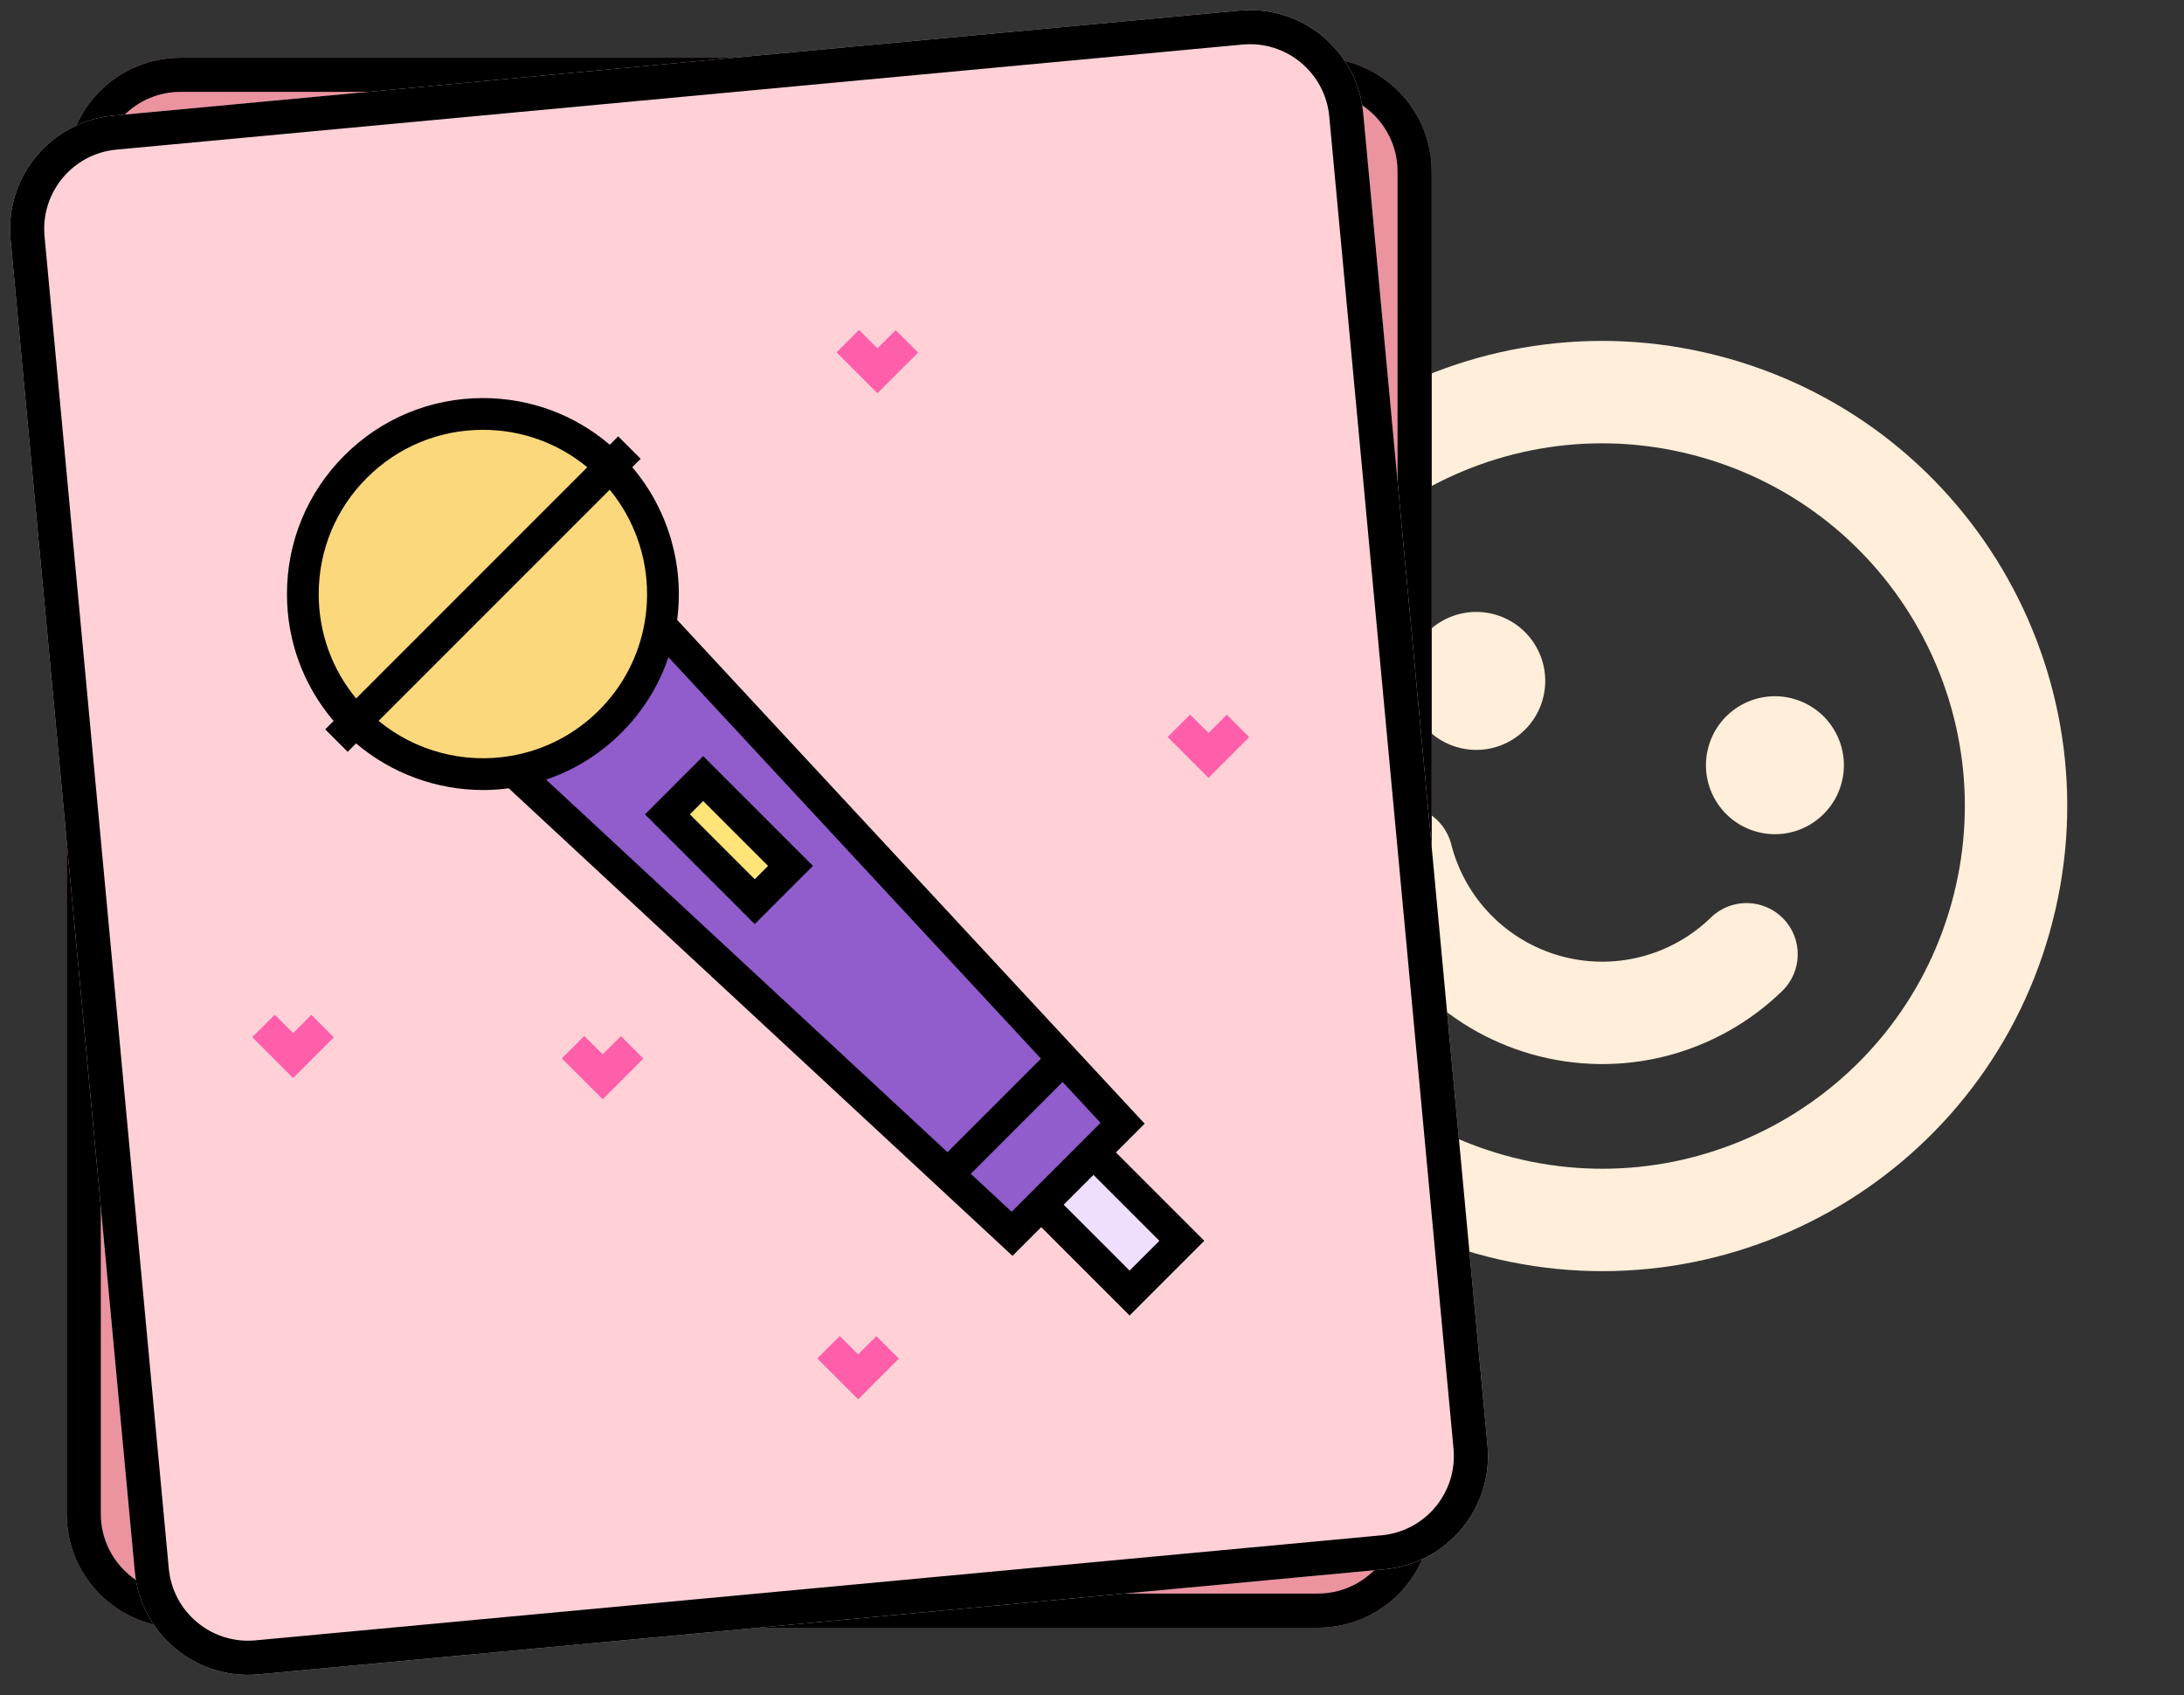 <?xml version="1.0" encoding="UTF-8"?> <svg xmlns="http://www.w3.org/2000/svg" width="192" height="149" viewBox="0 0 192 149" fill="none"><rect x="0" y="0" width="192" height="149" fill="#333333" stroke="none"/><path fill-rule="evenodd" clip-rule="evenodd" d="M149.509 40.175C132.567 35.393 114.956 45.25 110.174 62.193C105.392 79.135 115.25 96.746 132.192 101.527C149.135 106.309 166.745 96.452 171.527 79.51C176.309 62.567 166.452 44.956 149.509 40.175ZM101.513 59.748C107.645 38.022 130.228 25.381 151.954 31.513C173.68 37.645 186.321 60.228 180.189 81.954C174.057 103.68 151.473 116.321 129.748 110.189C108.022 104.057 95.381 81.474 101.513 59.748Z" fill="#FFEED9"></path><path fill-rule="evenodd" clip-rule="evenodd" d="M156.769 80.743C158.502 82.525 158.462 85.374 156.68 87.107C153.826 89.883 150.291 91.859 146.431 92.838C142.571 93.816 138.522 93.761 134.69 92.68C130.858 91.598 127.377 89.528 124.598 86.675C121.82 83.823 119.84 80.291 118.858 76.432C118.245 74.023 119.701 71.574 122.11 70.961C124.518 70.348 126.967 71.804 127.58 74.213C128.173 76.542 129.367 78.674 131.044 80.395C132.721 82.116 134.822 83.365 137.134 84.018C139.447 84.671 141.891 84.704 144.22 84.114C146.55 83.523 148.683 82.33 150.405 80.655C152.187 78.922 155.036 78.962 156.769 80.743Z" fill="#FFEED9"></path><path d="M128.135 65.687C131.357 66.597 134.707 64.722 135.616 61.499C136.526 58.277 134.651 54.927 131.429 54.018C128.206 53.108 124.857 54.983 123.947 58.206C123.038 61.428 124.913 64.778 128.135 65.687Z" fill="#FFEED9"></path><path d="M154.39 73.098C157.613 74.007 160.962 72.132 161.872 68.91C162.781 65.688 160.906 62.338 157.684 61.429C154.462 60.519 151.112 62.394 150.203 65.616C149.293 68.839 151.168 72.188 154.39 73.098Z" fill="#FFEED9"></path><path d="M5.862 15.076C5.862 9.554 10.339 5.076 15.862 5.076H115.862C121.385 5.076 125.862 9.554 125.862 15.076V133.076C125.862 138.599 121.385 143.076 115.862 143.076H15.862C10.339 143.076 5.862 138.599 5.862 133.076V15.076Z" fill="#EB94A0"></path><path fill-rule="evenodd" clip-rule="evenodd" d="M115.862 8.076H15.862C11.996 8.076 8.862 11.21 8.862 15.076V133.076C8.862 136.942 11.996 140.076 15.862 140.076H115.862C119.728 140.076 122.862 136.942 122.862 133.076V15.076C122.862 11.21 119.728 8.076 115.862 8.076ZM15.862 5.076C10.339 5.076 5.862 9.554 5.862 15.076V133.076C5.862 138.599 10.339 143.076 15.862 143.076H115.862C121.385 143.076 125.862 138.599 125.862 133.076V15.076C125.862 9.554 121.385 5.076 115.862 5.076H15.862Z" fill="black"></path><path d="M0.929 21.049C0.416 15.55 4.458 10.677 9.957 10.164L108.96 0.929C114.459 0.416 119.332 4.458 119.845 9.957L130.768 127.056C131.281 132.555 127.239 137.428 121.74 137.941L22.737 147.176C17.238 147.689 12.364 143.647 11.851 138.148L0.929 21.049Z" fill="#FFD1D7"></path><path fill-rule="evenodd" clip-rule="evenodd" d="M109.238 3.916L10.235 13.151C6.386 13.51 3.557 16.921 3.916 20.77L14.838 137.869C15.197 141.719 18.609 144.548 22.458 144.189L121.461 134.954C125.311 134.595 128.14 131.184 127.781 127.334L116.858 10.235C116.499 6.386 113.088 3.557 109.238 3.916ZM9.957 10.164C4.458 10.677 0.416 15.55 0.929 21.049L11.851 138.148C12.364 143.647 17.238 147.689 22.737 147.176L121.74 137.941C127.239 137.428 131.281 132.555 130.768 127.056L119.845 9.957C119.332 4.458 114.459 0.416 108.96 0.929L9.957 10.164Z" fill="black"></path><path d="M99.303 113.662L103.897 109.069L96.128 101.3L91.534 105.893L99.303 113.662Z" fill="#EEDEFF"></path><path d="M58.05 54.946C57.818 56.279 57.414 57.587 56.841 58.836C56.08 60.495 55.018 62.049 53.652 63.416C52.285 64.782 50.731 65.844 49.072 66.605C47.823 67.178 46.515 67.582 45.182 67.814L88.974 108.454L90.876 106.552L93.832 103.596L96.788 100.64L98.69 98.738L58.05 54.946Z" fill="#915CCC"></path><path d="M93.832 103.596L98.69 98.737L58.05 54.946C57.818 56.279 57.414 57.587 56.841 58.836L96.788 100.639L93.832 103.596Z" fill="#915CCC"></path><path d="M45.182 67.813L88.974 108.454L90.876 106.552L49.072 66.605C47.823 67.178 46.515 67.582 45.182 67.813Z" fill="#915CCC"></path><path d="M93.832 103.596L90.876 106.552L93.832 103.596Z" fill="#59A4FF"></path><path d="M66.349 79.258L69.492 76.115L61.816 68.44L58.673 71.583L66.349 79.258Z" fill="#FFE577"></path><path d="M56.105 44.192C55.44 43.061 54.623 41.995 53.651 41.024C52.681 40.053 51.615 39.235 50.484 38.569C44.415 34.994 36.473 35.812 31.26 41.024C26.048 46.237 25.23 54.179 28.806 60.248C29.471 61.379 30.289 62.445 31.26 63.415C32.231 64.386 33.298 65.204 34.428 65.869C37.709 67.8 41.535 68.448 45.182 67.813C48.284 67.274 51.256 65.811 53.651 63.416C56.047 61.02 57.51 58.048 58.049 54.947C58.684 51.299 58.036 47.472 56.105 44.192Z" fill="#FCD87C"></path><path d="M53.651 41.024C52.681 40.053 51.615 39.235 50.484 38.569L28.806 60.248C29.471 61.379 30.289 62.445 31.26 63.415C32.231 64.386 33.298 65.204 34.428 65.869L56.105 44.192C55.44 43.062 54.623 41.995 53.651 41.024Z" fill="#FCD87C"></path><path d="M77.136 34.564L73.546 30.974L75.519 29L77.136 30.617L78.738 29.016L80.712 30.989L77.136 34.564Z" fill="#FE5EAA"></path><path d="M106.245 68.373L102.654 64.783L104.628 62.809L106.245 64.427L107.846 62.825L109.82 64.798L106.245 68.373Z" fill="#FE5EAA"></path><path d="M25.771 94.759L22.18 91.168L24.154 89.194L25.771 90.812L27.372 89.21L29.346 91.184L25.771 94.759Z" fill="#FE5EAA"></path><path d="M75.443 123L71.852 119.409L73.826 117.436L75.443 119.053L77.044 117.451L79.018 119.425L75.443 123Z" fill="#FE5EAA"></path><path d="M52.984 96.626L49.393 93.035L51.366 91.062L52.984 92.679L54.585 91.077L56.559 93.051L52.984 96.626Z" fill="#FE5EAA"></path><path d="M66.35 81.231L71.467 76.114L61.818 66.465L56.701 71.582L66.35 81.231ZM67.52 76.114L66.35 77.284L60.648 71.582L61.818 70.412L67.52 76.114Z" fill="black"></path><path d="M28.591 64.111L30.565 66.085L31.304 65.345C34.427 67.996 38.393 69.443 42.466 69.443C43.217 69.443 43.972 69.393 44.726 69.293L89.01 110.391L91.536 107.866L99.304 115.634L105.871 109.067L98.103 101.299L100.628 98.773L59.529 54.489C60.169 49.649 58.724 44.765 55.584 41.066L56.321 40.329L54.347 38.355L53.609 39.093C50.498 36.441 46.589 34.991 42.456 34.991C37.854 34.991 33.528 36.783 30.274 40.038C27.02 43.291 25.227 47.618 25.227 52.22C25.227 56.353 26.677 60.262 29.329 63.373L28.591 64.111ZM101.924 109.068L99.304 111.688L93.509 105.893L96.129 103.272L101.924 109.068ZM96.753 98.701L96.129 99.326L89.561 105.893L88.938 106.517L85.342 103.18L93.416 95.106L96.753 98.701ZM57.115 61.278C57.212 61.12 57.306 60.961 57.399 60.8C57.428 60.748 57.457 60.697 57.486 60.645C57.557 60.518 57.627 60.39 57.695 60.261C57.722 60.211 57.749 60.161 57.775 60.11C57.864 59.935 57.952 59.76 58.035 59.583C58.042 59.57 58.047 59.556 58.054 59.543C58.131 59.378 58.205 59.211 58.277 59.044C58.301 58.989 58.323 58.935 58.346 58.88C58.403 58.745 58.457 58.608 58.511 58.471C58.531 58.419 58.551 58.367 58.571 58.315C58.639 58.135 58.705 57.953 58.767 57.77L91.516 93.058L83.295 101.279L48.007 68.53C48.19 68.468 48.371 68.402 48.551 68.335C48.604 68.315 48.656 68.294 48.709 68.274C48.846 68.221 48.982 68.166 49.117 68.109C49.171 68.087 49.226 68.064 49.28 68.041C49.449 67.968 49.617 67.893 49.783 67.816C49.794 67.81 49.807 67.805 49.819 67.799C49.997 67.715 50.173 67.628 50.347 67.537C50.397 67.512 50.446 67.486 50.495 67.46C50.626 67.391 50.755 67.321 50.883 67.249C50.934 67.22 50.985 67.192 51.035 67.163C51.198 67.069 51.36 66.974 51.52 66.875C51.528 66.87 51.535 66.865 51.543 66.861C51.71 66.757 51.875 66.649 52.039 66.539C52.086 66.508 52.132 66.475 52.179 66.443C52.301 66.36 52.421 66.275 52.541 66.189C52.588 66.155 52.635 66.121 52.682 66.087C52.837 65.972 52.991 65.855 53.143 65.735C53.146 65.732 53.15 65.729 53.154 65.726C53.309 65.603 53.461 65.476 53.612 65.348C53.657 65.31 53.7 65.271 53.745 65.233C53.856 65.136 53.967 65.038 54.076 64.938C54.119 64.898 54.163 64.859 54.206 64.819C54.352 64.682 54.496 64.544 54.638 64.402C54.779 64.261 54.917 64.116 55.054 63.97C55.094 63.927 55.134 63.883 55.174 63.84C55.273 63.731 55.372 63.62 55.469 63.509C55.507 63.465 55.546 63.421 55.584 63.377C55.712 63.225 55.839 63.073 55.962 62.918C55.965 62.914 55.969 62.909 55.973 62.904C56.092 62.753 56.208 62.601 56.322 62.447C56.357 62.399 56.391 62.351 56.426 62.303C56.511 62.185 56.596 62.066 56.678 61.945C56.711 61.897 56.744 61.85 56.776 61.802C56.886 61.639 56.993 61.474 57.096 61.308C57.103 61.298 57.108 61.288 57.115 61.278ZM56.674 54.707C56.547 55.442 56.364 56.16 56.129 56.857C55.425 58.947 54.249 60.845 52.665 62.429C50.553 64.54 47.883 65.927 44.943 66.438C40.773 67.163 36.511 66.021 33.283 63.367L53.603 43.046C56.257 46.275 57.4 50.536 56.674 54.707ZM28.018 52.22C28.018 48.363 29.52 44.738 32.247 42.011C34.974 39.284 38.599 37.782 42.456 37.782C45.843 37.782 49.052 38.942 51.63 41.072L31.308 61.394C29.178 58.816 28.018 55.607 28.018 52.22Z" fill="black"></path></svg> 